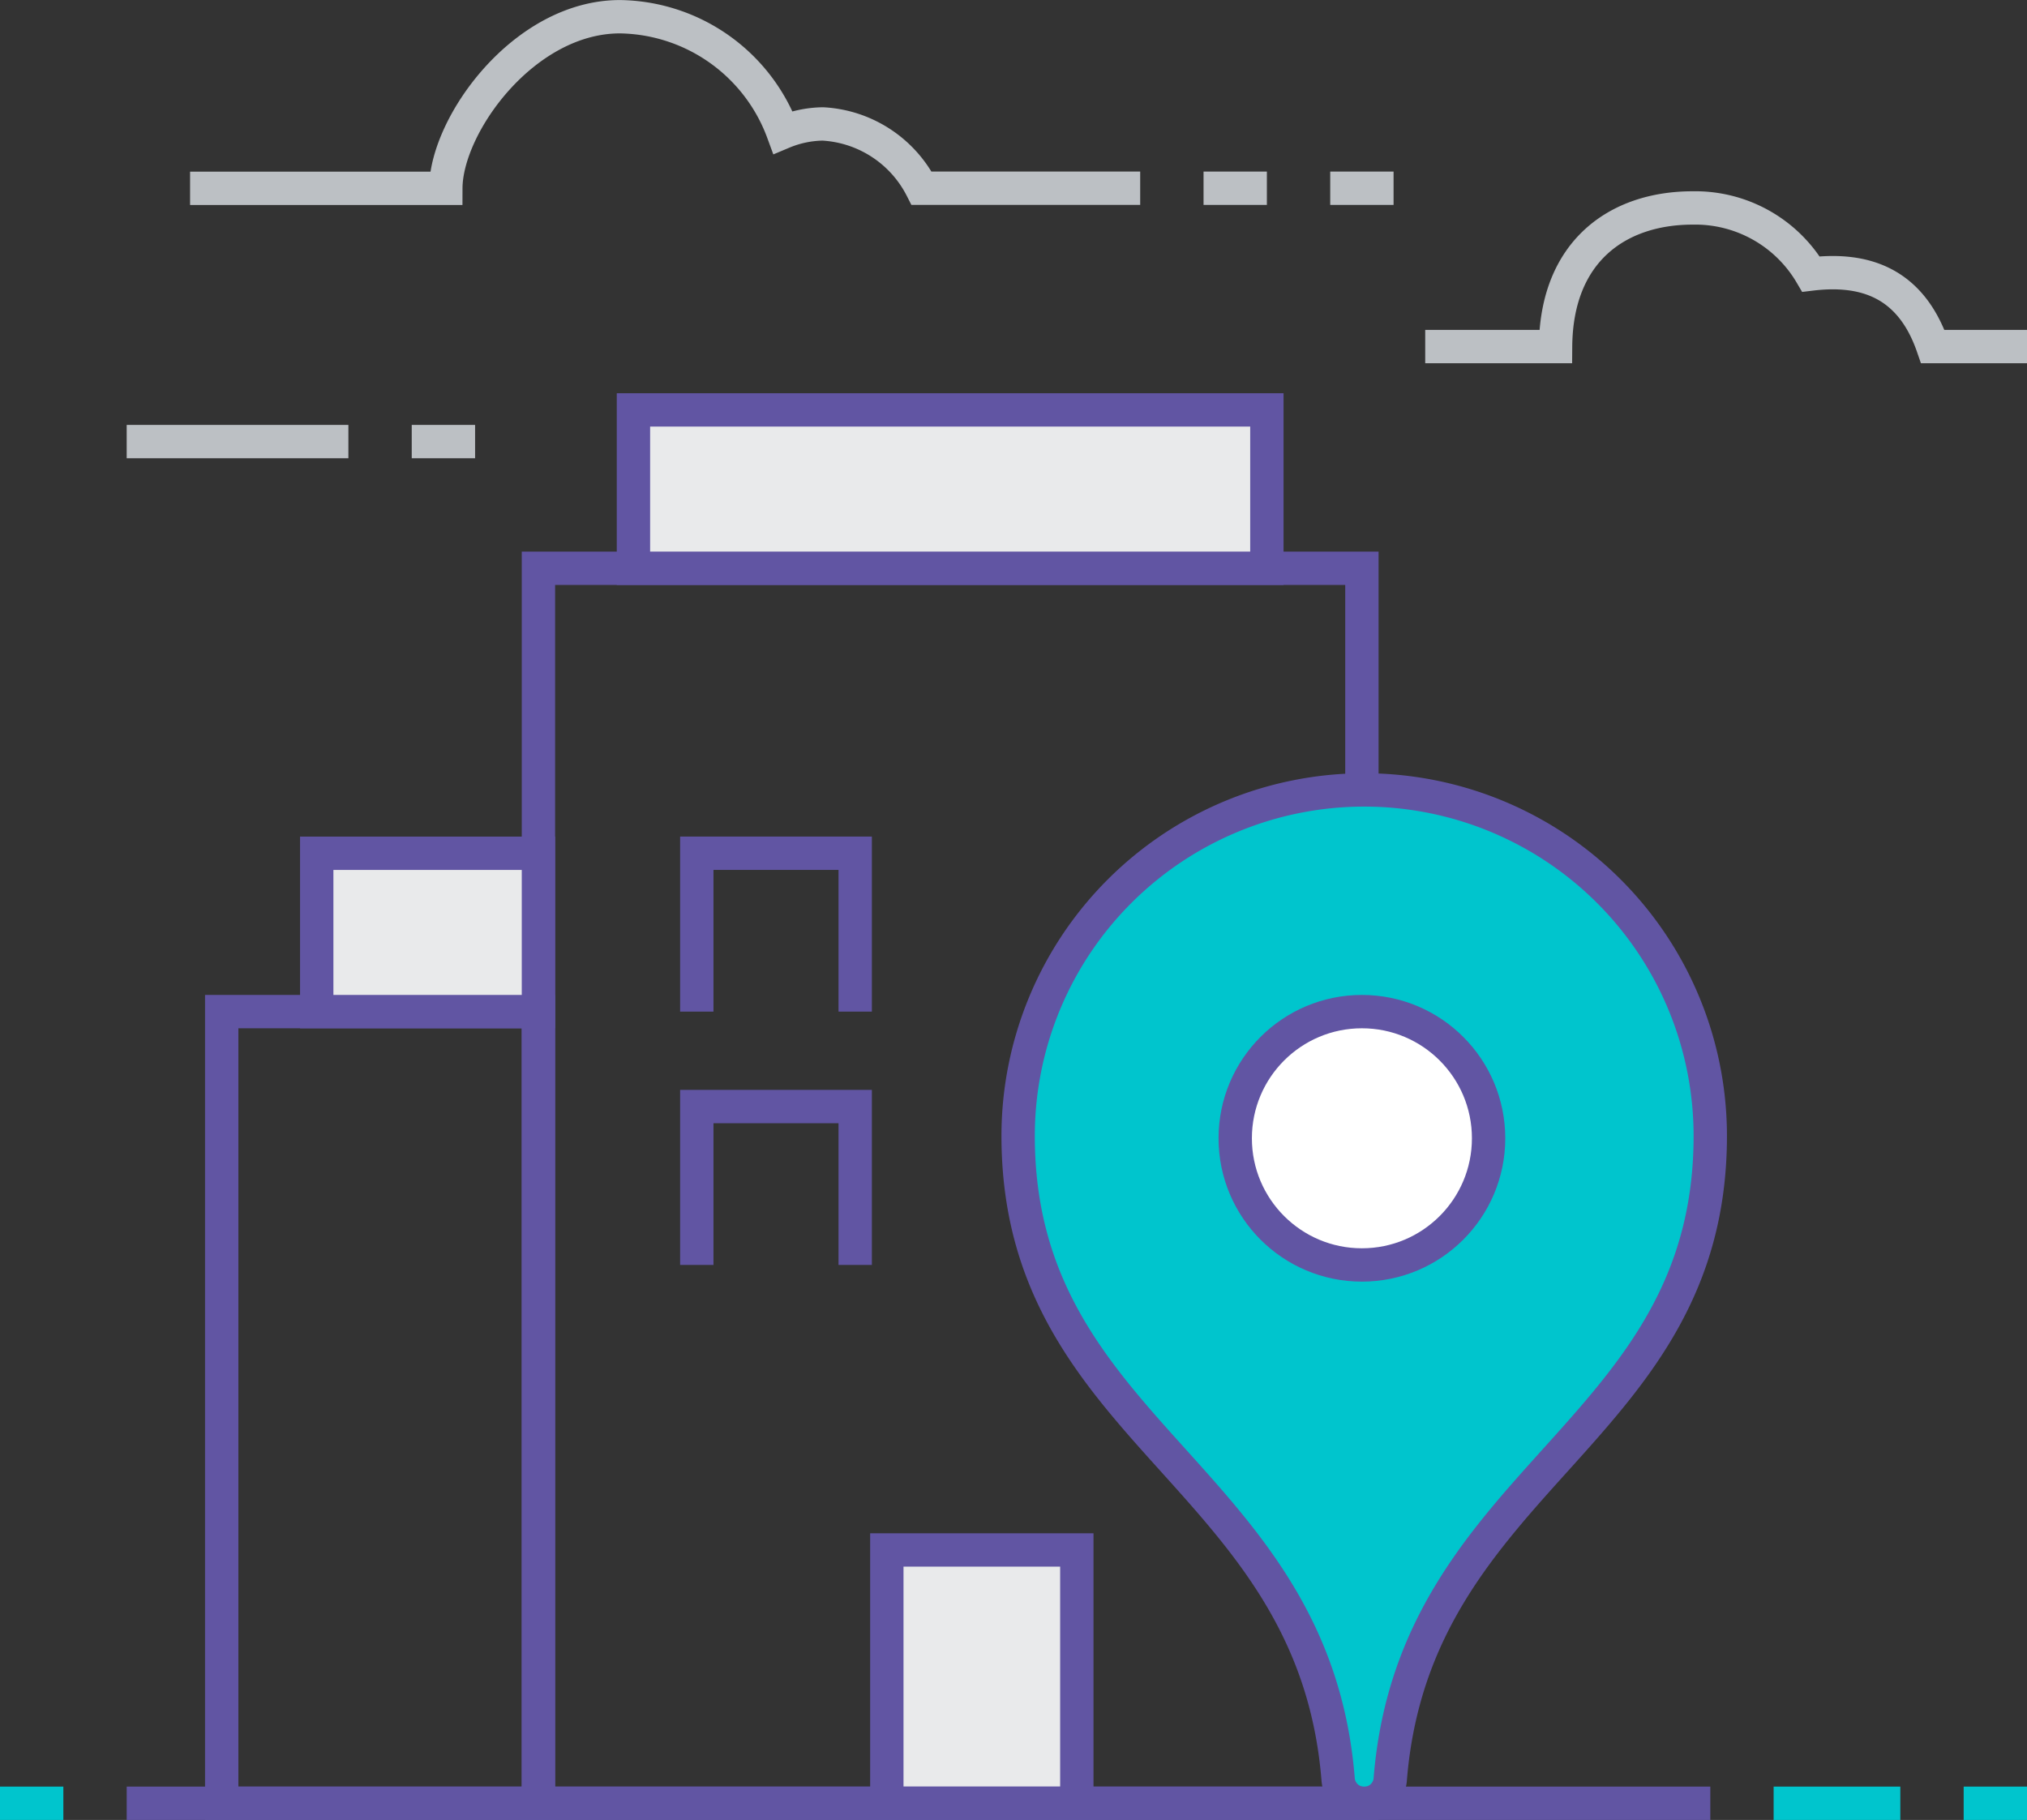 <svg xmlns="http://www.w3.org/2000/svg" width="121.566" height="109.164" viewBox="0 0 121.566 109.164"><rect x="0" y="0" width="121.566" height="109.164" fill="#333333" stroke="none"/><g transform="translate(10 2.164)"><rect width="49.386" height="74.08" transform="translate(22.292 31.92)" fill="none" stroke="#6155a3" stroke-miterlimit="10" stroke-width="2"/><rect width="37.989" height="9.498" transform="translate(27.99 22.423)" fill="#e9eaeb" stroke="#6155a3" stroke-miterlimit="10" stroke-width="2"/><rect width="11.395" height="15.195" transform="translate(43.186 90.805)" fill="#e9eaeb" stroke="#6155a3" stroke-miterlimit="10" stroke-width="2"/><path d="M31.789,58.514v-9.5h9.5v9.5" fill="none" stroke="#6155a3" stroke-miterlimit="10" stroke-width="2"/><path d="M31.789,73.709v-9.5h9.5v9.5" fill="none" stroke="#6155a3" stroke-miterlimit="10" stroke-width="2"/><rect width="18.995" height="47.486" transform="translate(3.297 58.514)" fill="none" stroke="#6155a3" stroke-miterlimit="10" stroke-width="2"/><rect width="13.297" height="9.498" transform="translate(8.995 49.016)" fill="#e9eaeb" stroke="#6155a3" stroke-miterlimit="10" stroke-width="2"/><path d="M71.818,45.217A20.757,20.757,0,0,0,51.061,65.973c0,17.912,17.7,20.334,19.188,38.546a1.568,1.568,0,0,0,3.132,0c1.489-18.212,19.19-20.634,19.19-38.546A20.754,20.754,0,0,0,71.818,45.217Z" fill="#00c5cd" stroke="#6155a3" stroke-miterlimit="10" stroke-width="2"/><circle cx="7.598" cy="7.598" r="7.598" transform="translate(64.08 58.514)" fill="#fff" stroke="#6155a3" stroke-miterlimit="10" stroke-width="2"/><line x2="94.975" transform="translate(-2.402 106)" fill="none" stroke="#6155a3" stroke-miterlimit="10" stroke-width="2"/><path d="M58.381,9.127H45.272A7.082,7.082,0,0,0,39.348,5.27a6.426,6.426,0,0,0-2.391.5,10.575,10.575,0,0,0-9.774-6.931c-5.762,0-10.434,6.493-10.445,10.292H1.4" fill="none" stroke="#bcc0c4" stroke-miterlimit="10" stroke-width="2"/><line x1="13.296" transform="translate(-2.402 24.323)" fill="none" stroke="#bcc0c4" stroke-miterlimit="10" stroke-width="2"/><path d="M111.566,18.625h-5.649c-1.313-3.8-4.04-4.746-7.307-4.35a8.053,8.053,0,0,0-7.094-3.966c-4.52,0-8.182,2.618-8.223,8.316H75.475" fill="none" stroke="#bcc0c4" stroke-miterlimit="10" stroke-width="2"/><line x2="3.8" transform="translate(14.693 24.323)" fill="none" stroke="#bcc0c4" stroke-miterlimit="10" stroke-width="2"/><line x2="3.798" transform="translate(62.181 9.127)" fill="none" stroke="#bcc0c4" stroke-miterlimit="10" stroke-width="2"/><line x2="3.799" transform="translate(69.778 9.127)" fill="none" stroke="#bcc0c4" stroke-miterlimit="10" stroke-width="2"/><line x1="3.799" transform="translate(-10 106)" fill="none" stroke="#00c5cd" stroke-miterlimit="10" stroke-width="2"/><line x2="7.599" transform="translate(96.37 106)" fill="none" stroke="#00c5cd" stroke-miterlimit="10" stroke-width="2"/><line x2="3.798" transform="translate(107.768 106)" fill="none" stroke="#00c5cd" stroke-miterlimit="10" stroke-width="2"/></g></svg>